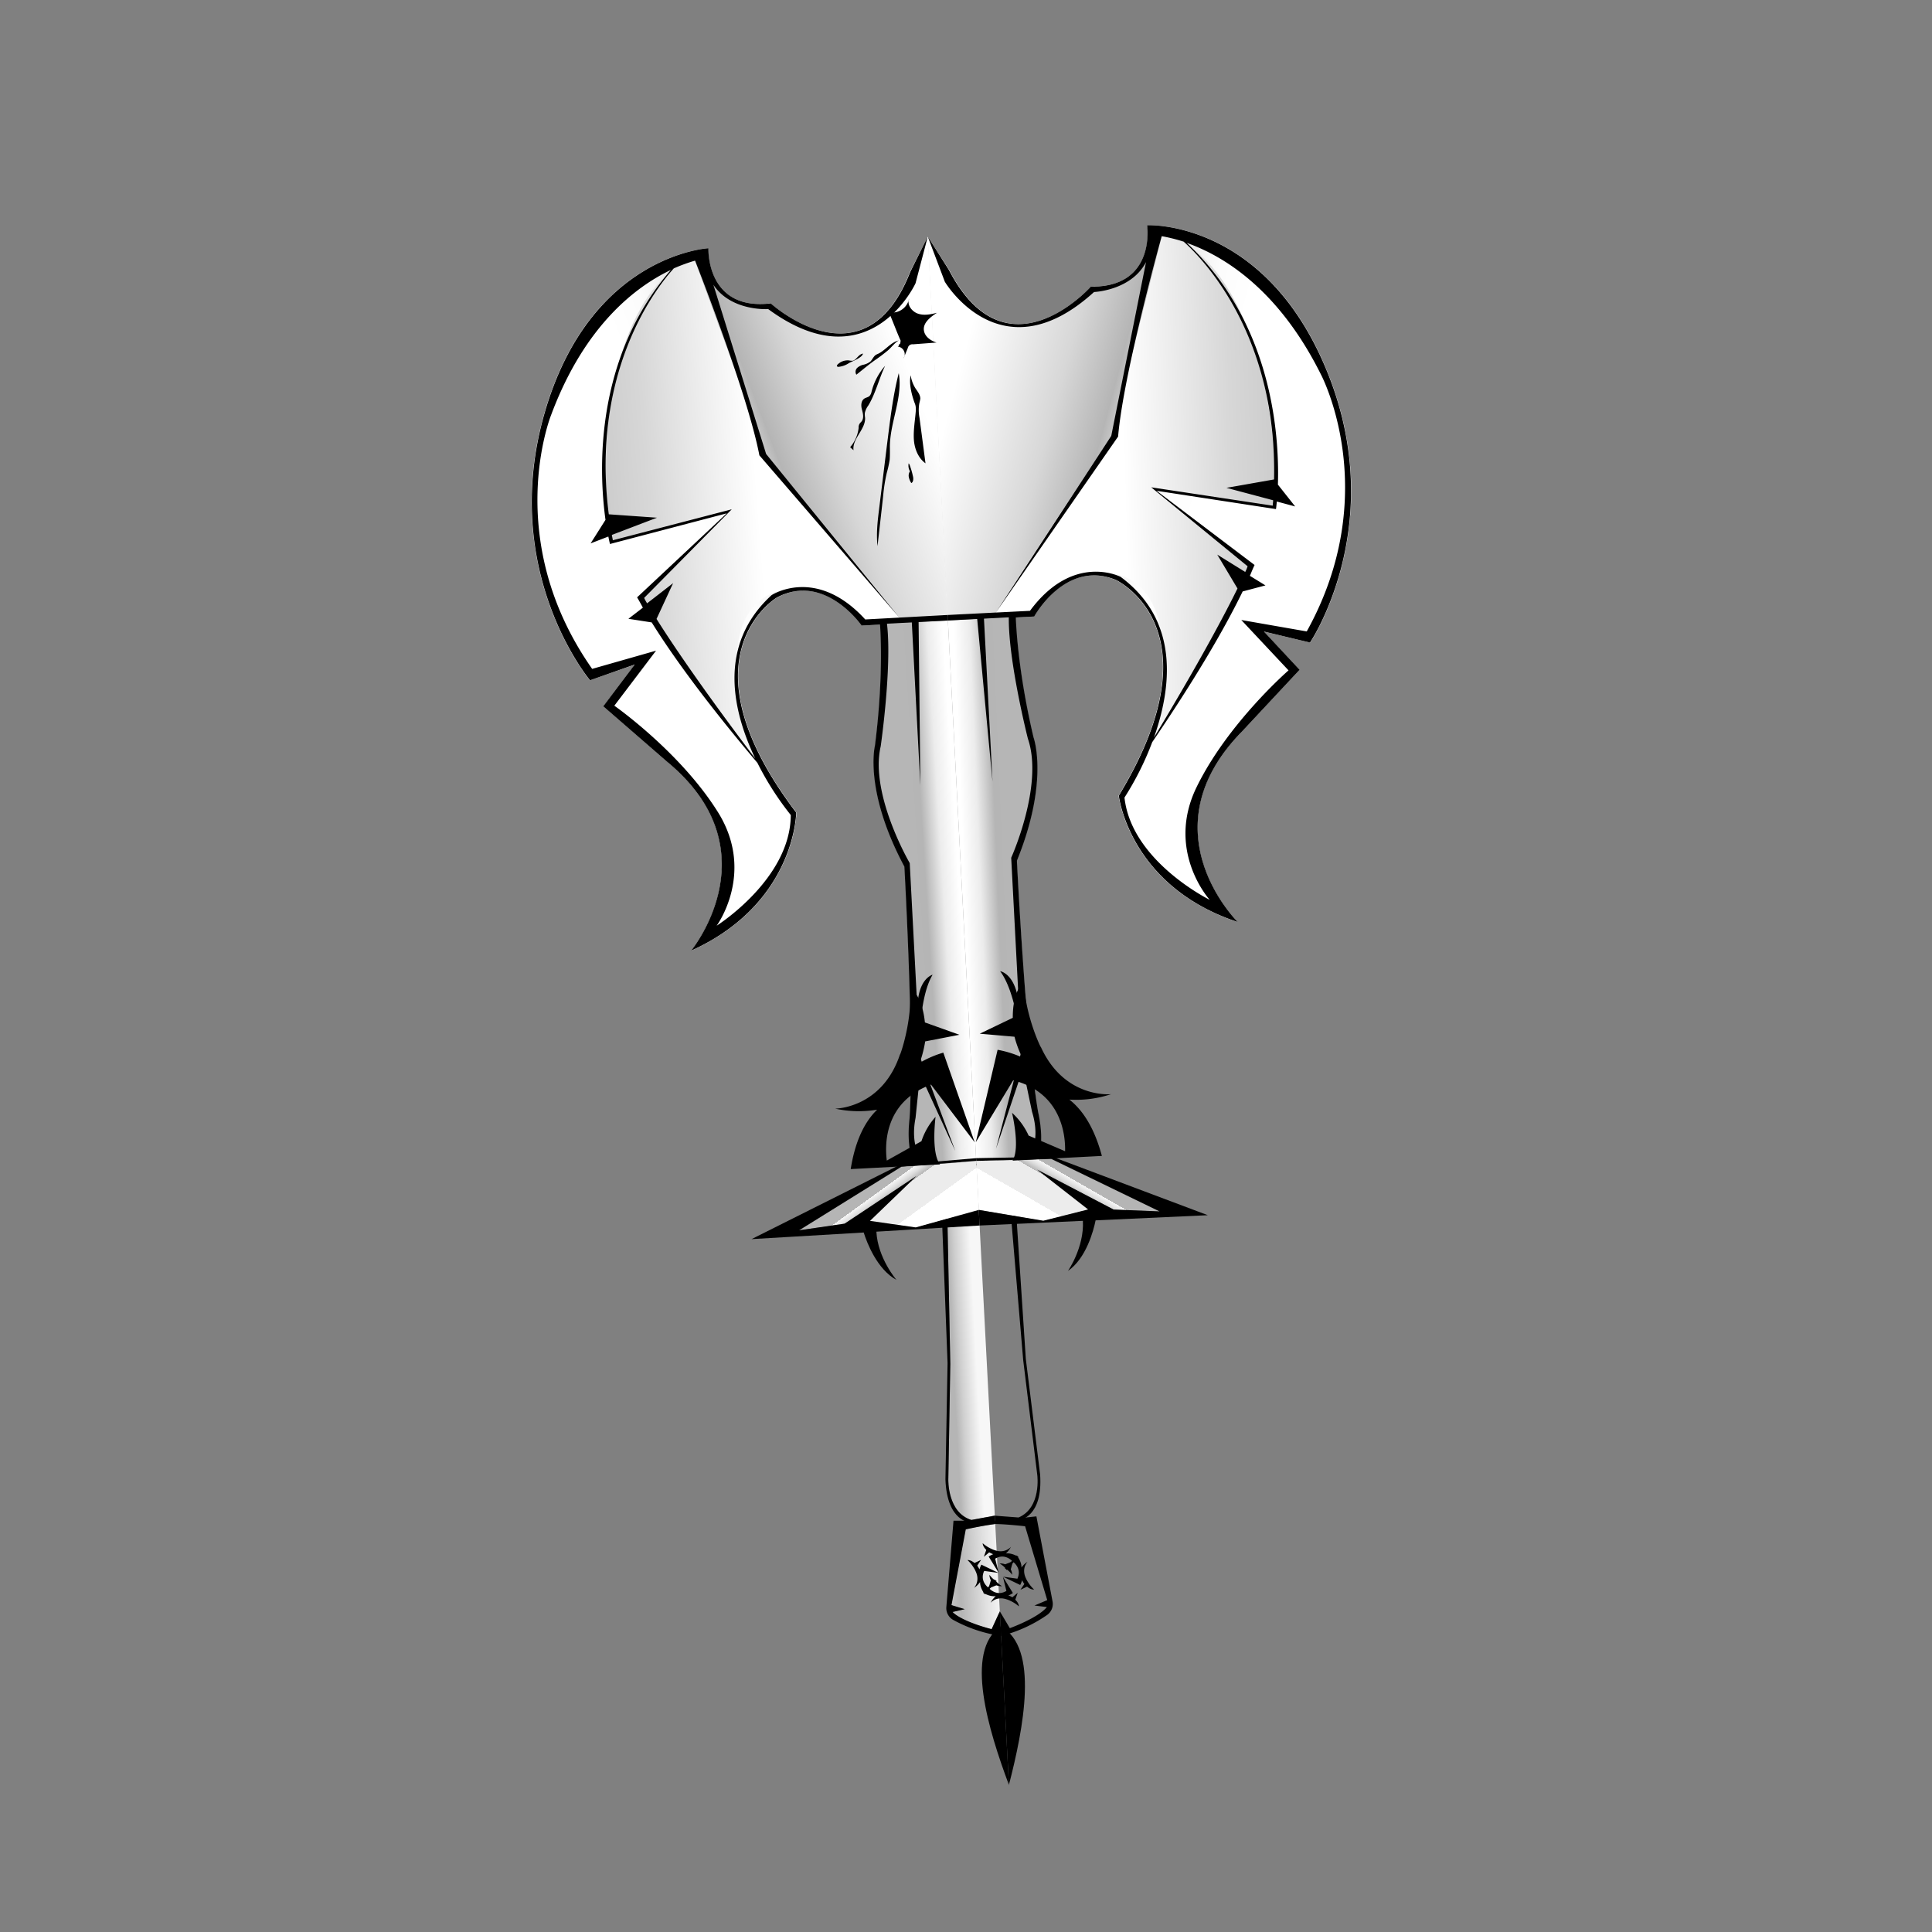 <svg xmlns="http://www.w3.org/2000/svg" xmlns:xlink="http://www.w3.org/1999/xlink" viewBox="0 0 1080 1080"><rect x="0" y="0" width="1080" height="1080" fill="#808080" stroke="none"/><defs><style>.cls-1{fill:url(#linear-gradient);}.cls-2{fill:url(#linear-gradient-2);}.cls-3{fill:url(#linear-gradient-3);}.cls-4{fill:url(#linear-gradient-4);}.cls-5{fill:url(#linear-gradient-5);}.cls-6{fill:url(#linear-gradient-6);}.cls-7{fill:url(#linear-gradient-7);}.cls-8{fill:url(#linear-gradient-8);}.cls-9{fill:url(#linear-gradient-9);}.cls-10{fill:url(#linear-gradient-10);}.cls-11{fill:url(#linear-gradient-11);}.cls-12{fill:url(#linear-gradient-12);}.cls-13{fill:url(#linear-gradient-13);}.cls-14{fill:url(#linear-gradient-14);}.cls-15{fill:url(#linear-gradient-15);}.cls-16{fill:url(#linear-gradient-16);}.cls-17{fill:url(#linear-gradient-17);}.cls-18{fill:url(#linear-gradient-18);}.cls-19{fill:url(#linear-gradient-19);}.cls-20{fill:url(#linear-gradient-20);}.cls-21{fill:url(#linear-gradient-21);}.cls-22{fill:url(#linear-gradient-22);}.cls-23{fill:url(#linear-gradient-23);}.cls-24{fill:url(#linear-gradient-24);}.cls-25{fill:url(#linear-gradient-25);}.cls-26{fill:url(#linear-gradient-26);}.cls-27{fill:url(#linear-gradient-27);}.cls-28{fill:url(#linear-gradient-28);}.cls-29{fill:url(#linear-gradient-29);}.cls-30{fill:url(#linear-gradient-30);}.cls-31{fill:url(#linear-gradient-31);}.cls-32{fill:url(#linear-gradient-32);}.cls-33{fill:#fff;}.cls-34{fill:url(#linear-gradient-33);}.cls-35{fill:url(#linear-gradient-34);}.cls-36{fill:url(#linear-gradient-35);}.cls-37{fill:url(#linear-gradient-36);}.cls-38{fill:url(#linear-gradient-37);}.cls-39{fill:url(#linear-gradient-38);}.cls-40{fill:url(#linear-gradient-39);}.cls-41{fill:url(#linear-gradient-40);}.cls-42{fill:url(#linear-gradient-41);}.cls-43{fill:url(#linear-gradient-42);}.cls-44{fill:url(#linear-gradient-43);}.cls-45{fill:url(#linear-gradient-44);}.cls-46{fill:url(#linear-gradient-45);}.cls-47{fill:url(#linear-gradient-46);}.cls-48{fill:url(#linear-gradient-47);}.cls-49{fill:url(#linear-gradient-48);}.cls-50{fill:url(#linear-gradient-49);}.cls-51{fill:url(#linear-gradient-50);}.cls-52{fill:url(#linear-gradient-51);}.cls-53{fill:url(#linear-gradient-52);}.cls-54{fill:url(#linear-gradient-53);}.cls-55{fill:url(#linear-gradient-54);}.cls-56{fill:url(#linear-gradient-55);}.cls-57{fill:url(#linear-gradient-56);}.cls-58{fill:url(#linear-gradient-57);}.cls-59{fill:url(#radial-gradient);}.cls-60{fill:url(#linear-gradient-58);}.cls-61{fill:url(#linear-gradient-59);}</style><linearGradient id="linear-gradient" x1="530.9" y1="687.64" x2="482.29" y2="688.66" gradientTransform="matrix(1, 0, 0, -1, 0, 1077.89)" gradientUnits="userSpaceOnUse"><stop offset="0.22" stop-color="#fff"/><stop offset="0.35" stop-color="#fcfcfc"/><stop offset="0.45" stop-color="#f1f1f1"/><stop offset="0.49" stop-color="#ececec"/><stop offset="0.55" stop-color="#eaeaea"/><stop offset="0.59" stop-color="#e2e2e2"/><stop offset="0.61" stop-color="#d5d5d5"/><stop offset="0.64" stop-color="#c2c2c2"/><stop offset="0.65" stop-color="#b5b5b5"/><stop offset="0.8" stop-color="#b7b7b7"/><stop offset="0.89" stop-color="silver"/><stop offset="0.97" stop-color="#cecece"/><stop offset="1" stop-color="#d7d7d7"/><stop offset="1" stop-color="#e0e0e0"/><stop offset="1" stop-color="#f1f1f1"/><stop offset="1" stop-color="#fcfcfc"/><stop offset="1" stop-color="#fff"/></linearGradient><linearGradient id="linear-gradient-2" x1="438.54" y1="686.59" x2="540" y2="686.59" gradientTransform="matrix(1, 0, 0, -1, 0, 1077.89)" gradientUnits="userSpaceOnUse"><stop offset="0.22" stop-color="#fff"/><stop offset="0.32" stop-color="#fcfcfc"/><stop offset="0.41" stop-color="#f1f1f1"/><stop offset="0.43" stop-color="#ececec"/><stop offset="0.71" stop-color="#b5b5b5"/><stop offset="0.71" stop-color="#b8b8b8"/><stop offset="0.72" stop-color="#c9c9c9"/><stop offset="0.72" stop-color="#d4d4d4"/><stop offset="0.72" stop-color="#d7d7d7"/><stop offset="0.75" stop-color="#e0e0e0"/><stop offset="0.82" stop-color="#f1f1f1"/><stop offset="0.9" stop-color="#fcfcfc"/><stop offset="0.99" stop-color="#fff"/></linearGradient><linearGradient id="linear-gradient-3" x1="425.63" y1="699.81" x2="541.4" y2="685.36" xlink:href="#linear-gradient-2"/><linearGradient id="linear-gradient-4" x1="390" y1="687.34" x2="540" y2="687.34" gradientTransform="matrix(1, 0, 0, -1, 0, 1077.89)" gradientUnits="userSpaceOnUse"><stop offset="0.22" stop-color="#fff"/><stop offset="0.38" stop-color="#fcfcfc"/><stop offset="0.51" stop-color="#f1f1f1"/><stop offset="0.56" stop-color="#ececec"/><stop offset="0.8" stop-color="#b5b5b5"/><stop offset="0.8" stop-color="#b8b8b8"/><stop offset="0.81" stop-color="#c9c9c9"/><stop offset="0.82" stop-color="#d4d4d4"/><stop offset="0.83" stop-color="#d7d7d7"/><stop offset="0.85" stop-color="#e0e0e0"/><stop offset="0.89" stop-color="#f1f1f1"/><stop offset="0.94" stop-color="#fcfcfc"/><stop offset="0.99" stop-color="#fff"/></linearGradient><linearGradient id="linear-gradient-5" x1="527.39" y1="679.75" x2="429.82" y2="719.18" gradientTransform="matrix(1, 0, 0, -1, 0, 1077.89)" gradientUnits="userSpaceOnUse"><stop offset="0.22" stop-color="#fff"/><stop offset="0.34" stop-color="#fcfcfc"/><stop offset="0.44" stop-color="#f1f1f1"/><stop offset="0.47" stop-color="#ececec"/><stop offset="0.67" stop-color="#d7d7d7"/><stop offset="0.68" stop-color="#d4d4d4"/><stop offset="0.72" stop-color="#c3c3c3"/><stop offset="0.76" stop-color="#b8b8b8"/><stop offset="0.8" stop-color="#b5b5b5"/><stop offset="0.83" stop-color="#c7c7c7"/><stop offset="0.86" stop-color="#e0e0e0"/><stop offset="0.9" stop-color="#f1f1f1"/><stop offset="0.94" stop-color="#fcfcfc"/><stop offset="0.99" stop-color="#fff"/></linearGradient><linearGradient id="linear-gradient-6" x1="285.5" y1="687.34" x2="540" y2="687.34" gradientTransform="matrix(1, 0, 0, -1, 0, 1077.89)" gradientUnits="userSpaceOnUse"><stop offset="0.22" stop-color="#fff"/><stop offset="0.34" stop-color="#fcfcfc"/><stop offset="0.44" stop-color="#f1f1f1"/><stop offset="0.47" stop-color="#ececec"/><stop offset="0.67" stop-color="#d7d7d7"/><stop offset="0.68" stop-color="#d4d4d4"/><stop offset="0.72" stop-color="#c3c3c3"/><stop offset="0.77" stop-color="#b8b8b8"/><stop offset="0.82" stop-color="#b5b5b5"/><stop offset="0.84" stop-color="#c7c7c7"/><stop offset="0.88" stop-color="#e0e0e0"/><stop offset="0.91" stop-color="#f1f1f1"/><stop offset="0.95" stop-color="#fcfcfc"/><stop offset="0.99" stop-color="#fff"/></linearGradient><linearGradient id="linear-gradient-7" x1="297.01" y1="687.29" x2="541.3" y2="687.29" gradientTransform="matrix(1, 0, 0, -1, 0, 1077.89)" gradientUnits="userSpaceOnUse"><stop offset="0.22" stop-color="#fff"/><stop offset="0.35" stop-color="#fcfcfc"/><stop offset="0.46" stop-color="#f1f1f1"/><stop offset="0.5" stop-color="#ececec"/><stop offset="0.6" stop-color="#d7d7d7"/><stop offset="0.61" stop-color="#d4d4d4"/><stop offset="0.68" stop-color="#c3c3c3"/><stop offset="0.76" stop-color="#b8b8b8"/><stop offset="0.86" stop-color="#b5b5b5"/><stop offset="0.88" stop-color="#c7c7c7"/><stop offset="0.9" stop-color="#e0e0e0"/><stop offset="0.93" stop-color="#f1f1f1"/><stop offset="0.96" stop-color="#fcfcfc"/><stop offset="0.99" stop-color="#fff"/></linearGradient><linearGradient id="linear-gradient-8" x1="304.22" y1="686.39" x2="552.16" y2="686.39" gradientTransform="matrix(1, 0, 0, -1, 0, 1077.89)" gradientUnits="userSpaceOnUse"><stop offset="0.38" stop-color="#fff"/><stop offset="0.45" stop-color="#ececec"/><stop offset="0.6" stop-color="#d7d7d7"/><stop offset="0.81" stop-color="#b5b5b5"/><stop offset="0.81" stop-color="#b6b6b6"/><stop offset="0.83" stop-color="#d0d0d0"/><stop offset="0.86" stop-color="#e5e5e5"/><stop offset="0.88" stop-color="#f4f4f4"/><stop offset="0.91" stop-color="#fcfcfc"/><stop offset="0.96" stop-color="#fff"/></linearGradient><linearGradient id="linear-gradient-9" x1="476.72" y1="815.21" x2="525.35" y2="968.08" gradientTransform="matrix(1, 0, 0, -1, 0, 1077.89)" gradientUnits="userSpaceOnUse"><stop offset="0.22" stop-color="#fff"/><stop offset="0.34" stop-color="#ececec"/><stop offset="0.47" stop-color="#d7d7d7"/><stop offset="0.88" stop-color="#b5b5b5"/><stop offset="0.88" stop-color="#b6b6b6"/><stop offset="0.89" stop-color="#d0d0d0"/><stop offset="0.9" stop-color="#e5e5e5"/><stop offset="0.92" stop-color="#f4f4f4"/><stop offset="0.93" stop-color="#fcfcfc"/><stop offset="0.96" stop-color="#fff"/></linearGradient><linearGradient id="linear-gradient-10" x1="538.02" y1="588.55" x2="493.72" y2="588.94" gradientTransform="matrix(1, 0, 0, -1, 0, 1077.89)" gradientUnits="userSpaceOnUse"><stop offset="0.32" stop-color="#fff"/><stop offset="0.88" stop-color="#b5b5b5"/></linearGradient><linearGradient id="linear-gradient-11" x1="491.93" y1="752.59" x2="250.76" y2="746.42" gradientTransform="matrix(1, 0, 0, -1, 0, 1077.89)" gradientUnits="userSpaceOnUse"><stop offset="0.22" stop-color="#fff"/><stop offset="0.34" stop-color="#ececec"/><stop offset="0.47" stop-color="#d7d7d7"/><stop offset="0.8" stop-color="#b5b5b5"/><stop offset="0.8" stop-color="#b6b6b6"/><stop offset="0.81" stop-color="#d0d0d0"/><stop offset="0.82" stop-color="#e5e5e5"/><stop offset="0.83" stop-color="#f4f4f4"/><stop offset="0.85" stop-color="#fcfcfc"/><stop offset="0.87" stop-color="#fff"/></linearGradient><linearGradient id="linear-gradient-12" x1="538.45" y1="581.46" x2="513.1" y2="581.21" gradientTransform="matrix(1, 0, 0, -1, 0, 1077.89)" gradientUnits="userSpaceOnUse"><stop offset="0" stop-color="#fff"/><stop offset="0.35" stop-color="#ececec"/><stop offset="0.73" stop-color="#b5b5b5"/><stop offset="1" stop-color="#b6b6b6"/></linearGradient><linearGradient id="linear-gradient-13" x1="596.9" y1="814.58" x2="380.9" y2="744.79" gradientTransform="matrix(1, 0, 0, -1, 0, 1077.89)" gradientUnits="userSpaceOnUse"><stop offset="0.22" stop-color="#fff"/><stop offset="0.34" stop-color="#ececec"/><stop offset="0.47" stop-color="#d7d7d7"/><stop offset="0.6" stop-color="#b5b5b5"/><stop offset="0.6" stop-color="#b6b6b6"/><stop offset="0.64" stop-color="#d0d0d0"/><stop offset="0.68" stop-color="#e5e5e5"/><stop offset="0.73" stop-color="#f4f4f4"/><stop offset="0.78" stop-color="#fcfcfc"/><stop offset="0.87" stop-color="#fff"/></linearGradient><linearGradient id="linear-gradient-14" x1="316.44" y1="729.97" x2="523.07" y2="686.12" gradientTransform="matrix(1, 0, 0, -1, 0, 1077.89)" gradientUnits="userSpaceOnUse"><stop offset="0.22" stop-color="#fff"/><stop offset="0.29" stop-color="#ececec"/><stop offset="0.47" stop-color="#d7d7d7"/><stop offset="0.5" stop-color="#b5b5b5"/><stop offset="0.5" stop-color="#b6b6b6"/><stop offset="0.51" stop-color="#d0d0d0"/><stop offset="0.52" stop-color="#e5e5e5"/><stop offset="0.54" stop-color="#f4f4f4"/><stop offset="0.55" stop-color="#fcfcfc"/><stop offset="0.58" stop-color="#fff"/></linearGradient><linearGradient id="linear-gradient-15" x1="505.81" y1="743.49" x2="514.98" y2="436.87" gradientTransform="matrix(1, 0, 0, -1, 0, 1077.89)" gradientUnits="userSpaceOnUse"><stop offset="0" stop-color="#c5c5c5"/><stop offset="0.01" stop-color="#dadada"/><stop offset="0.02" stop-color="#eee"/><stop offset="0.03" stop-color="#fbfbfb"/><stop offset="0.04" stop-color="#fff"/><stop offset="0.29" stop-color="#ececec"/><stop offset="0.47" stop-color="#d7d7d7"/><stop offset="0.51" stop-color="#b5b5b5"/><stop offset="0.52" stop-color="#b6b6b6"/><stop offset="0.52" stop-color="#d0d0d0"/><stop offset="0.52" stop-color="#e5e5e5"/><stop offset="0.6" stop-color="#f4f4f4"/><stop offset="0.76" stop-color="#fcfcfc"/><stop offset="1" stop-color="#fff"/></linearGradient><linearGradient id="linear-gradient-16" x1="513.29" y1="489.83" x2="363.26" y2="978.66" gradientTransform="matrix(1, 0, 0, -1, 0, 1077.89)" gradientUnits="userSpaceOnUse"><stop offset="0" stop-color="#fff"/><stop offset="0.29" stop-color="#ececec"/><stop offset="0.33" stop-color="#d7d7d7"/><stop offset="0.41" stop-color="#b5b5b5"/><stop offset="0.41" stop-color="#b6b6b6"/><stop offset="0.44" stop-color="#d0d0d0"/><stop offset="0.48" stop-color="#e5e5e5"/><stop offset="0.52" stop-color="#f4f4f4"/><stop offset="0.57" stop-color="#fcfcfc"/><stop offset="0.64" stop-color="#fff"/></linearGradient><linearGradient id="linear-gradient-17" x1="388.65" y1="550.51" x2="388.65" y2="853.55" gradientTransform="matrix(1, 0, 0, -1, 0, 1077.89)" gradientUnits="userSpaceOnUse"><stop offset="0" stop-color="#fff"/><stop offset="0.42" stop-color="#d7d7d7"/><stop offset="0.48" stop-color="#ececec"/><stop offset="0.59" stop-color="#b5b5b5"/><stop offset="1" stop-color="#fff"/></linearGradient><linearGradient id="linear-gradient-18" x1="335.95" y1="688.29" x2="540" y2="687.01" gradientTransform="matrix(1, 0, 0, -1, 0, 1077.89)" gradientUnits="userSpaceOnUse"><stop offset="0.29" stop-color="#fff"/><stop offset="0.37" stop-color="#ececec"/><stop offset="0.47" stop-color="#eaeaea"/><stop offset="0.51" stop-color="#e3e3e3"/><stop offset="0.53" stop-color="#d8d8d8"/><stop offset="0.54" stop-color="#d7d7d7"/><stop offset="0.59" stop-color="#c5c5c5"/><stop offset="0.63" stop-color="#b5b5b5"/><stop offset="0.63" stop-color="#b6b6b6"/><stop offset="0.69" stop-color="#d1d1d1"/><stop offset="0.74" stop-color="#e5e5e5"/><stop offset="0.81" stop-color="#f4f4f4"/><stop offset="0.88" stop-color="#fcfcfc"/><stop offset="1" stop-color="#fff"/></linearGradient><linearGradient id="linear-gradient-19" x1="393.3" y1="511.26" x2="393.3" y2="862.54" gradientTransform="matrix(1, 0, 0, -1, 0, 1077.89)" gradientUnits="userSpaceOnUse"><stop offset="0" stop-color="#fff"/><stop offset="0.29" stop-color="#ececec"/><stop offset="0.36" stop-color="#eaeaea"/><stop offset="0.4" stop-color="#e1e1e1"/><stop offset="0.43" stop-color="#d3d3d3"/><stop offset="0.46" stop-color="silver"/><stop offset="0.48" stop-color="#b5b5b5"/><stop offset="0.48" stop-color="#c5c5c5"/><stop offset="0.48" stop-color="#d2d2d2"/><stop offset="0.48" stop-color="#d7d7d7"/><stop offset="0.62" stop-color="#dcdcdc"/><stop offset="0.79" stop-color="#ebebeb"/><stop offset="0.94" stop-color="#fff"/></linearGradient><linearGradient id="linear-gradient-20" x1="516.04" y1="125.13" x2="540" y2="125.13" gradientTransform="matrix(1, 0, 0, -1, 0, 1077.89)" gradientUnits="userSpaceOnUse"><stop offset="0" stop-color="#c2c2c2"/><stop offset="0.36" stop-color="#b5b5b5"/><stop offset="0.77" stop-color="#e0e0e0"/><stop offset="1" stop-color="#f3f3f3"/></linearGradient><linearGradient id="linear-gradient-21" x1="520.29" y1="132.46" x2="541.32" y2="133.16" xlink:href="#linear-gradient-20"/><linearGradient id="linear-gradient-22" x1="518.8" y1="326.59" x2="540" y2="326.59" gradientTransform="matrix(1, 0, 0, -1, 0, 1077.89)" gradientUnits="userSpaceOnUse"><stop offset="0.21" stop-color="#b5b5b5"/><stop offset="0.41" stop-color="#cfcfcf"/><stop offset="0.56" stop-color="#dedede"/><stop offset="0.96" stop-color="#f7f7f7"/></linearGradient><linearGradient id="linear-gradient-23" x1="508.3" y1="327.69" y2="327.69" xlink:href="#linear-gradient-22"/><linearGradient id="linear-gradient-24" x1="520.28" y1="326.64" y2="326.64" xlink:href="#linear-gradient-22"/><linearGradient id="linear-gradient-25" x1="513.26" y1="329.86" x2="539.7" y2="328.93" xlink:href="#linear-gradient-22"/><linearGradient id="linear-gradient-26" x1="478.4" y1="327.89" x2="540" y2="327.89" gradientTransform="matrix(1, 0, 0, -1, 0, 1077.89)" gradientUnits="userSpaceOnUse"><stop offset="0" stop-color="#f7f7f7"/><stop offset="0.19" stop-color="#dedede"/><stop offset="0.45" stop-color="silver"/><stop offset="0.6" stop-color="#b5b5b5"/><stop offset="0.75" stop-color="#cfcfcf"/><stop offset="0.86" stop-color="#dedede"/><stop offset="0.91" stop-color="#f7f7f7"/><stop offset="0.99" stop-color="#f7f7f7"/></linearGradient><linearGradient id="linear-gradient-27" x1="505.3" y1="327.84" x2="540" y2="327.84" gradientTransform="matrix(1, 0, 0, -1, 0, 1077.89)" gradientUnits="userSpaceOnUse"><stop offset="0.25" stop-color="#b5b5b5"/><stop offset="0.42" stop-color="#cfcfcf"/><stop offset="0.55" stop-color="#dedede"/><stop offset="0.77" stop-color="#f7f7f7"/><stop offset="0.95" stop-color="#f7f7f7"/></linearGradient><linearGradient id="linear-gradient-28" x1="515.05" y1="326.59" y2="326.59" xlink:href="#linear-gradient-27"/><linearGradient id="linear-gradient-29" x1="519.84" y1="326.59" x2="540" y2="326.59" gradientTransform="matrix(1, 0, 0, -1, 0, 1077.89)" gradientUnits="userSpaceOnUse"><stop offset="0.25" stop-color="#b5b5b5"/><stop offset="0.34" stop-color="#cfcfcf"/><stop offset="0.4" stop-color="#dedede"/><stop offset="0.73" stop-color="#f7f7f7"/><stop offset="0.95" stop-color="#f7f7f7"/></linearGradient><linearGradient id="linear-gradient-30" x1="520.55" y1="327.64" x2="540" y2="327.64" gradientTransform="matrix(1, 0, 0, -1, 0, 1077.89)" gradientUnits="userSpaceOnUse"><stop offset="0.26" stop-color="#b5b5b5"/><stop offset="0.69" stop-color="#f7f7f7"/><stop offset="0.95" stop-color="#f7f7f7"/></linearGradient><linearGradient id="linear-gradient-31" x1="516.17" y1="327.79" y2="327.79" xlink:href="#linear-gradient-30"/><linearGradient id="linear-gradient-32" x1="518.76" y1="327.49" x2="540" y2="327.49" gradientTransform="matrix(1, 0, 0, -1, 0, 1077.89)" gradientUnits="userSpaceOnUse"><stop offset="0.37" stop-color="#b5b5b5"/><stop offset="0.6" stop-color="#f7f7f7"/><stop offset="0.87" stop-color="#f7f7f7"/></linearGradient><linearGradient id="linear-gradient-33" x1="479.51" y1="304.89" x2="537.92" y2="304.89" gradientTransform="matrix(1, 0, 0, -1, 0, 1077.89)" gradientUnits="userSpaceOnUse"><stop offset="0.33" stop-color="#f7f7f7"/><stop offset="0.69" stop-color="#b5b5b5"/><stop offset="0.87" stop-color="#f7f7f7"/></linearGradient><linearGradient id="linear-gradient-34" x1="479.8" y1="327.79" x2="539.85" y2="327.79" gradientTransform="matrix(1, 0, 0, -1, 0, 1077.89)" gradientUnits="userSpaceOnUse"><stop offset="0.33" stop-color="#f7f7f7"/><stop offset="0.72" stop-color="#b5b5b5"/><stop offset="0.91" stop-color="#f7f7f7"/></linearGradient><linearGradient id="linear-gradient-35" x1="518.37" y1="332.29" x2="536.78" y2="332.29" gradientTransform="matrix(1, 0, 0, -1, 0, 1077.89)" gradientUnits="userSpaceOnUse"><stop offset="0.26" stop-color="#b5b5b5"/><stop offset="0.88" stop-color="#f7f7f7"/></linearGradient><linearGradient id="linear-gradient-36" x1="487.6" y1="410.54" y2="410.54" xlink:href="#linear-gradient-20"/><linearGradient id="linear-gradient-37" x1="475.51" y1="410.89" x2="540" y2="410.89" gradientTransform="matrix(1, 0, 0, -1, 0, 1077.89)" gradientUnits="userSpaceOnUse"><stop offset="0.02" stop-color="#b5b5b5"/><stop offset="0.03" stop-color="#bcbcbc"/><stop offset="0.06" stop-color="#dcdcdc"/><stop offset="0.09" stop-color="#f0f0f0"/><stop offset="0.12" stop-color="#f7f7f7"/><stop offset="0.47" stop-color="#ececec"/><stop offset="0.53" stop-color="#ececec"/><stop offset="0.58" stop-color="#f1f1f1"/><stop offset="0.65" stop-color="#fff"/><stop offset="0.65" stop-color="#fff"/><stop offset="0.68" stop-color="#f7f7f7"/><stop offset="0.74" stop-color="#e2e2e2"/><stop offset="0.8" stop-color="silver"/><stop offset="0.82" stop-color="#b5b5b5"/></linearGradient><linearGradient id="linear-gradient-38" x1="521.42" y1="397.73" x2="527.66" y2="434.89" xlink:href="#linear-gradient-37"/><linearGradient id="linear-gradient-39" x1="469.53" y1="442.97" x2="524.07" y2="358.42" gradientTransform="matrix(1, 0, 0, -1, 0, 1077.89)" gradientUnits="userSpaceOnUse"><stop offset="0.32" stop-color="#b5b5b5"/><stop offset="0.32" stop-color="#f7f7f7"/><stop offset="0.35" stop-color="#dcdcdc"/><stop offset="0.38" stop-color="#b5b5b5"/><stop offset="0.38" stop-color="#d1d1d1"/><stop offset="0.38" stop-color="#e5e5e5"/><stop offset="0.38" stop-color="#ececec"/><stop offset="0.53" stop-color="#ececec"/><stop offset="0.53" stop-color="#f1f1f1"/><stop offset="0.53" stop-color="#fff"/></linearGradient><linearGradient id="linear-gradient-40" x1="478.59" y1="428.62" x2="545.25" y2="393.46" gradientTransform="matrix(1, 0, 0, -1, 0, 1077.89)" gradientUnits="userSpaceOnUse"><stop offset="0" stop-color="#b5b5b5"/><stop offset="0.09" stop-color="#f7f7f7"/><stop offset="0.18" stop-color="#ececec"/><stop offset="0.22" stop-color="#b5b5b5"/><stop offset="0.29" stop-color="#b5b5b5"/><stop offset="0.46" stop-color="#fff"/><stop offset="0.57" stop-color="#f7f7f7"/><stop offset="0.66" stop-color="#ececec"/></linearGradient><linearGradient id="linear-gradient-41" x1="488.1" y1="410.64" x2="540" y2="410.64" gradientTransform="matrix(1, 0, 0, -1, 0, 1077.89)" gradientUnits="userSpaceOnUse"><stop offset="0.2" stop-color="#b5b5b5"/><stop offset="0.25" stop-color="#c4c4c4"/><stop offset="0.37" stop-color="#e4e4e4"/><stop offset="0.47" stop-color="#f8f8f8"/><stop offset="0.54" stop-color="#fff"/><stop offset="0.78" stop-color="#f7f7f7"/><stop offset="1" stop-color="#ececec"/></linearGradient><linearGradient id="linear-gradient-42" x1="513.36" y1="425.82" x2="514" y2="395.42" gradientTransform="matrix(1, 0, 0, -1, 0, 1077.89)" gradientUnits="userSpaceOnUse"><stop offset="0.33" stop-color="#b5b5b5"/><stop offset="0.33" stop-color="#bababa"/><stop offset="0.36" stop-color="#d3d3d3"/><stop offset="0.39" stop-color="#e7e7e7"/><stop offset="0.42" stop-color="#f4f4f4"/><stop offset="0.47" stop-color="#fdfdfd"/><stop offset="0.54" stop-color="#fff"/><stop offset="0.67" stop-color="#f7f7f7"/><stop offset="0.78" stop-color="#ececec"/><stop offset="0.83" stop-color="#e7e7e7"/><stop offset="0.89" stop-color="#d9d9d9"/><stop offset="0.9" stop-color="#d7d7d7"/></linearGradient><linearGradient id="linear-gradient-43" x1="507.29" y1="403.88" x2="538.17" y2="395.77" gradientTransform="matrix(1, 0, 0, -1, 0, 1077.89)" gradientUnits="userSpaceOnUse"><stop offset="0.35" stop-color="#b5b5b5"/><stop offset="0.35" stop-color="#b8b8b8"/><stop offset="0.43" stop-color="#dedede"/><stop offset="0.5" stop-color="#f6f6f6"/><stop offset="0.54" stop-color="#fff"/><stop offset="0.67" stop-color="#f7f7f7"/><stop offset="0.78" stop-color="#ececec"/><stop offset="0.83" stop-color="#e7e7e7"/><stop offset="0.9" stop-color="#d9d9d9"/><stop offset="0.9" stop-color="#d7d7d7"/></linearGradient><linearGradient id="linear-gradient-44" x1="513.72" y1="435.6" x2="514.05" y2="383.23" gradientTransform="matrix(1, 0, 0, -1, 0, 1077.89)" gradientUnits="userSpaceOnUse"><stop offset="0.11" stop-color="#b5b5b5"/><stop offset="0.14" stop-color="#c7c7c7"/><stop offset="0.19" stop-color="#e0e0e0"/><stop offset="0.25" stop-color="#f1f1f1"/><stop offset="0.31" stop-color="#fcfcfc"/><stop offset="0.38" stop-color="#fff"/><stop offset="0.57" stop-color="#ececec"/><stop offset="0.63" stop-color="#e7e7e7"/><stop offset="0.69" stop-color="#d9d9d9"/><stop offset="0.7" stop-color="#d7d7d7"/></linearGradient><linearGradient id="linear-gradient-45" x1="497.2" y1="412.29" x2="540" y2="412.29" gradientTransform="matrix(1, 0, 0, -1, 0, 1077.89)" gradientUnits="userSpaceOnUse"><stop offset="0.02" stop-color="#b5b5b5"/><stop offset="0.04" stop-color="#b8b8b8"/><stop offset="0.16" stop-color="#c9c9c9"/><stop offset="0.29" stop-color="#d4d4d4"/><stop offset="0.44" stop-color="#d7d7d7"/><stop offset="0.45" stop-color="#dedede"/><stop offset="0.46" stop-color="#e9e9e9"/><stop offset="0.47" stop-color="#ececec"/><stop offset="0.7" stop-color="#f1f1f1"/><stop offset="0.96" stop-color="#fff"/><stop offset="0.97" stop-color="#fff"/></linearGradient><linearGradient id="linear-gradient-46" x1="506.11" y1="195.38" x2="540" y2="195.38" gradientTransform="matrix(1, 0, 0, -1, 0, 1077.89)" gradientUnits="userSpaceOnUse"><stop offset="0" stop-color="#c2c2c2"/><stop offset="0.21" stop-color="#b5b5b5"/><stop offset="0.72" stop-color="#e0e0e0"/><stop offset="1" stop-color="#f3f3f3"/></linearGradient><linearGradient id="linear-gradient-47" x1="512.94" y1="196.18" y2="196.18" xlink:href="#linear-gradient-46"/><linearGradient id="linear-gradient-48" x1="512.48" y1="195.05" y2="195.05" xlink:href="#linear-gradient-46"/><linearGradient id="linear-gradient-49" x1="501.8" y1="196.07" y2="196.07" xlink:href="#linear-gradient-46"/><linearGradient id="linear-gradient-50" x1="512.8" y1="194.57" y2="194.57" xlink:href="#linear-gradient-46"/><linearGradient id="linear-gradient-51" x1="511.58" y1="195.25" y2="195.25" xlink:href="#linear-gradient-46"/><linearGradient id="linear-gradient-52" x1="502.66" y1="192.78" x2="540.22" y2="196.87" xlink:href="#linear-gradient-46"/><linearGradient id="linear-gradient-53" x1="512.4" y1="196.81" x2="540" y2="196.81" gradientTransform="matrix(1, 0, 0, -1, 0, 1077.89)" gradientUnits="userSpaceOnUse"><stop offset="0" stop-color="#c2c2c2"/><stop offset="0.34" stop-color="#b5b5b5"/><stop offset="0.95" stop-color="#eee"/><stop offset="1" stop-color="#f3f3f3"/></linearGradient><linearGradient id="linear-gradient-54" x1="510.6" y1="194.6" y2="194.6" xlink:href="#linear-gradient-53"/><linearGradient id="linear-gradient-55" x1="506.57" y1="195.28" y2="195.28" xlink:href="#linear-gradient-53"/><linearGradient id="linear-gradient-56" x1="506.96" y1="191.17" x2="540.42" y2="196.9" xlink:href="#linear-gradient-53"/><linearGradient id="linear-gradient-57" x1="476.2" y1="196.69" x2="540" y2="196.69" gradientTransform="matrix(1, 0, 0, -1, 0, 1077.89)" gradientUnits="userSpaceOnUse"><stop offset="0.13" stop-color="#c2c2c2"/><stop offset="0.66" stop-color="#b5b5b5"/><stop offset="0.97" stop-color="#eee"/><stop offset="1" stop-color="#f3f3f3"/></linearGradient><radialGradient id="radial-gradient" cx="1018.92" cy="68.63" fx="1009.375" r="15.77" gradientTransform="matrix(-1, -0.04, -0.21, 8.98, 1564.46, 301.04)" gradientUnits="userSpaceOnUse"><stop offset="0.06" stop-color="#f3f3f3"/><stop offset="0.14" stop-color="#ececec"/><stop offset="0.64" stop-color="#c2c2c2"/><stop offset="0.93" stop-color="#b5b5b5"/></radialGradient><linearGradient id="linear-gradient-58" x1="512.23" y1="196.54" x2="540" y2="196.54" gradientTransform="matrix(1, 0, 0, -1, 0, 1077.89)" gradientUnits="userSpaceOnUse"><stop offset="0.04" stop-color="#f3f3f3"/><stop offset="0.15" stop-color="#f1f1f1"/><stop offset="0.19" stop-color="#eaeaea"/><stop offset="0.21" stop-color="#dfdfdf"/><stop offset="0.24" stop-color="#cecece"/><stop offset="0.25" stop-color="#c2c2c2"/><stop offset="0.5" stop-color="#b5b5b5"/><stop offset="0.6" stop-color="#c6c6c6"/><stop offset="0.83" stop-color="#e9e9e9"/><stop offset="0.95" stop-color="#f7f7f7"/></linearGradient><linearGradient id="linear-gradient-59" x1="488.01" y1="185.38" x2="540" y2="203.26" gradientTransform="matrix(1, 0, 0, -1, 0, 1077.89)" gradientUnits="userSpaceOnUse"><stop offset="0.04" stop-color="#f3f3f3"/><stop offset="0.13" stop-color="#f1f1f1"/><stop offset="0.17" stop-color="#eaeaea"/><stop offset="0.19" stop-color="#dfdfdf"/><stop offset="0.21" stop-color="#cecece"/><stop offset="0.22" stop-color="#c2c2c2"/><stop offset="0.3" stop-color="#e4e4e4"/><stop offset="0.35" stop-color="#f3f3f3"/><stop offset="0.45" stop-color="#b5b5b5"/><stop offset="0.53" stop-color="#d0d0d0"/><stop offset="0.59" stop-color="#dedede"/><stop offset="1" stop-color="#f7f7f7"/></linearGradient></defs><g transform="rotate(-3,540,540)"><g id="flipWeaponsParts"><g ><path class="cls-11" d="M529.1,150.9c-29,63.9-78.8,13.5-78.8,13.5-36.4,2.5-33.2-32.6-33.2-32.6s-66.2,0-96.3,87.3,17.6,150.4,17.6,150.4L364,362l-18.8,22.4,34.1,32.9c57,52.4,7.8,106.1,7.8,106.1,59.6-23.3,62.7-74,62.7-74-61.6-90.6-4.6-120.6-4.6-120.6,27.5-12.9,46.6,18.1,46.6,18.1h10.3l4-2.8H540V131.8ZM513.2,344.1l-.4-.5h0Z"/><path class="cls-12" d="M502.15,346.39c.1,7.2,0,32.71-6.45,68,0,0-7.6,24.6,12.9,68.3,0,0,.4,99.7-4.5,141,0,0-3.3,17.6,2,25.8H540V346.6Zm11.05-2.29-.4-.5h0Z"/><path class="cls-13" d="M529.1,150.9c-29,63.9-78.8,13.5-78.8,13.5-36.4,2.5-33.2-32.6-33.2-32.6s-66.2,0-96.3,87.3,17.6,150.4,17.6,150.4L364,362l-18.8,22.4,34.1,32.9c57,52.4,7.8,106.1,7.8,106.1,59.6-23.3,62.7-74,62.7-74-61.6-90.6-4.6-120.6-4.6-120.6,27.5-12.9,43.17,12.92,46.49,15.05s1.07.66,1.07.66c-11.09-24.06-97.95-50.05-64.46,73.59l-61.2-93.6,55.5-46.3-69.1,15.7c-6.2-106.8,32.7-154.1,55.8-155.6l34,110s64.6,87.5,69.9,95.7l26.8-.6V131.8ZM513.2,344.1l-.4-.5h0Z"/><path d="M428.4,418c-28.3-41.9-43.5-67.3-51-80.8l10.3-19.5-15.1,10.5a22,22,0,0,1-1.5-3.1l51.5-46.9L355.3,292c-.1-1.1-.3-2-.4-3l25.7-8.3-26.8-3.3C347.9,198,386,153.2,397.3,142a99.55,99.55,0,0,1,12.1-3.7s25.4,75.5,30.2,110.6L513,343.56,443.4,248.3l-24.5-96c9.1,15.5,29.9,15.2,29.9,15.2,54.4,44.5,83-10.1,83-10.1l8.2-25.7-10.8,19.2c-29,63.9-78.8,13.5-78.8,13.5-36.5,2.4-33.2-32.6-33.2-32.6s-66.2,0-96.3,87.3,17.6,150.4,17.6,150.4l25.4-7.5-18.8,22.4,34.1,32.9c57,52.4,7.8,106.1,7.8,106.1,59.6-23.3,62.7-74,62.7-74-61.6-90.6-4.6-120.6-4.6-120.6,27.5-12.9,46.6,18.1,46.6,18.1H502c.1,7.2,0,32.2-6.4,67.5,0,0-7.6,24.6,12.9,68.3,0,0,.4,99.7-4.5,141,0,0-3.3,17.5,2,25.8h5.2s-8.3-8.4-3.8-26.2l3.8-24.3,17.4,43.9L511.5,589s.4-31.4,9.6-45.1c0,0-9.4,1.8-9.5,21.2V480.9s-20.4-39.5-12.8-66c0,0,8.7-43.8,7.1-68.3h13.9v91.3l3.8-91.3H540v-3.1l-46.1.1c-25.9-31.5-51.6-16.3-51.6-16.3C410.3,353.7,417.3,391.1,428.4,418Zm1.1,2.5a165.62,165.62,0,0,0,17.1,30.1c-2,35.8-44.6,59.6-44.6,59.6s23.3-28.4,4.1-63.2-54.8-62.6-54.8-62.6l24.9-29.5L340,363.2c-47-75.1-15.5-142.9-15.5-142.9,21.5-49.6,51.7-69.5,71.1-77.5-45.5,47.4-46.1,110.2-43.8,137.6l-9,12.7,10.1-3.3c.4,2.7.7,4.2.7,4.2l66.1-13.7-52.5,44.3c1,1.9,1.9,3.8,2.9,5.9l-8.4,5.8,12.9,2.7c17.6,31.9,44.2,67.4,54.9,81.5Z"/></g><g ><path d="M540,909.7c-21.2,12.7-9.7,57.9,0,88.7Z"/></g><g ><path class="cls-28" d="M540,650.8V847.6l-13.2,1.8c-13.2-4.9-11.7-23.2-11.7-23.2l4.5-64.5,3-92.9C538.6,662.8,540,650.8,540,650.8Z"/><path d="M540,847.7v4.2l-13.7-1.1s-13.2-.8-12.8-24.8l4.6-64.9,1.5-110.3H540s-1.4,12-17.4,18l-3,92.9-4.5,64.5s-1.5,18.4,11.7,23.2Z"/></g><g ><polygon class="cls-40" points="540 649.22 540 676.54 504.3 684.65 478.8 679.62 506.2 655.9 464.7 680.34 439.1 682.7 498.1 650.25 540 649.22"/><path d="M540,676.54v8.73l-57.8.41c0,14.89,9.8,27.52,9.8,27.52-10.5-6.47-15.4-21.57-16.9-27.42l-62.8.41L497.4,649l42.6-1.44v1.54l-41.9,1-59,32.55,25.6-2.36,41.5-24.55-27.3,23.73,25.4,5Z"/></g><g ><path class="cls-48" d="M540,852.36v48.89l-5.07,9.82s-16.06-4.83-21.46-10.84l6.86-1.24-7.3-2.55,10.21-42.05C523.14,854.39,532.9,852.87,540,852.36Z"/><path d="M523.4,854.49l-10.2,41.87,7.3,2.65-6.9,1.22c5.4,5.91,21.3,10.7,21.3,10.7l5.1-9.68V915a78.77,78.77,0,0,1-26.2-10.29,7.54,7.54,0,0,1-3.5-7.64l6.5-47.77,23.2,1.22v1.84C533,852.87,523.4,854.49,523.4,854.49Z"/></g><g id="ORNAMENT"><g ><path d="M524.8,587.7a59.24,59.24,0,0,0-13.5,5,62.08,62.08,0,0,0,3.7-11.8l19.3-2.7-18.9-7.9c-.7-15.4-7.2-19.9-7.2-19.9.1,17.4-6,33.5-7.4,36.7l-.3.5c-11.7,29.5-37.7,28.2-37.7,28.2a61.63,61.63,0,0,0,23.4,1.8c-8.6,7.5-13.7,19.2-16.5,32.4h50c-4.8-6.8-1.1-26.7-1.1-26.7a38.65,38.65,0,0,0-8.6,13.2l-19.9,9.8c-.7-9.1.3-32.8,26.9-41.1l22.7,33.5Z"/></g></g></g><use xlink:href="#flipWeaponsParts" href="#flipWeaponsParts" transform="scale(-1 1) translate(-1080,0)"/><g transform="rotate(-45,531,883)"><g id="ORNAMENT_bottom"><use id="ORNAMENT_bottom_side" xlink:href="#ORNAMENT" href="#ORNAMENT" transform="scale(0.2,0.2) translate(2160,3798)"/><use xlink:href="#ORNAMENT_bottom_side" href="#ORNAMENT_bottom_side" transform="scale(-1 1) translate(-1080,0)"/></g><use xlink:href="#ORNAMENT_bottom" href="#ORNAMENT_bottom" transform="scale(1 -1) translate(0,-1778)"/></g><g ><path d="M521.8,189c-2.2-5.8-3.5-10.2-5.7-16.2a9.66,9.66,0,0,0,11.7-7.1h0c-1.6,3.3,1,7.3,4.4,8.7s7.2.8,10.7.1c-3.8,2.2-8.2,5.2-7.8,9.5.3,3.4,3.4,5.9,6.7,7.1l-13.2.3a2.58,2.58,0,0,0-3,1.9l-2.7,5.7a4.32,4.32,0,0,0-1-6,4.55,4.55,0,0,0-1.9-.8c1.5-.8,0-.8,1.5-1.6Z"/><path d="M511.2,246.4l-6.4,36.3c-1.2,6.7-2.3,13.5-1.9,20.3,1.5-9.2,3.1-18.5,4.6-27.8a94,94,0,0,1,2.7-12.8,64.44,64.44,0,0,0,2-7.2c.3-2.4.4-4.9.5-7.3.7-13.5,8.8-27.2,7.1-40.8C515.8,219.8,513.6,233.2,511.2,246.4Z"/><path d="M527.8,224.2a7.51,7.51,0,0,1,.5,2.6,13.4,13.4,0,0,1-.1,2c-.7,5.2-1.9,10.3-1.9,15.5s1.8,10.7,5.8,13.9l-2-25.4a23.11,23.11,0,0,1,.3-8.3,19.73,19.73,0,0,0,.7-2.6c.1-2.2-1.4-4.1-2.5-6a18.76,18.76,0,0,1-2.2-7.3C525.1,213.2,526.4,219.7,527.8,224.2Z"/><path d="M501.9,224.2a10.89,10.89,0,0,0-2.2,4.1,12.19,12.19,0,0,0,0,2.7c0,6.5-7.9,11.3-7.4,17.8l-1.8-1.8a19.9,19.9,0,0,0,5.3-10.5,4,4,0,0,1,.7-2.4,13.58,13.58,0,0,1,1.2-1.2c1.4-1.8,1-4.2.5-6.5s-.3-4.9,1.6-6.1c1-.6,2.2-.6,3.1-1.4a4.9,4.9,0,0,0,1.1-2,34.56,34.56,0,0,1,8.4-14.3C508.7,209.4,506.3,217.7,501.9,224.2Z"/><path d="M496.1,206.7a3.07,3.07,0,0,1,.7-3.8,7.58,7.58,0,0,1,3.8-1.6,9.92,9.92,0,0,0,3.8-1.6c1.1-1.1,1.8-2.6,3-3.4a11.11,11.11,0,0,1,1.6-.7c4.2-1.8,7.3-6.1,12-6.8-1.6.3-5,4.1-6.5,5.2-2,1.5-4.2,3-6.4,4.4C504.1,200.8,500.2,203.8,496.1,206.7Z"/><path d="M492.3,200a12.72,12.72,0,0,1-6,1.8.91.91,0,0,1-.7-.3c-.3-.3,0-.8.4-1.1a8,8,0,0,1,6.3-1.9,7.8,7.8,0,0,0,2.2.3c1.5-.3,2.5-1.8,3.7-2.7a4.44,4.44,0,0,1,2.2-1C499.9,197.4,494.3,199,492.3,200Z"/><path d="M523.3,259a43.36,43.36,0,0,1,1.4,6c.3,1.4.1,3.3-1.1,3.8a9.33,9.33,0,0,1-1.2-3.3,4.24,4.24,0,0,1,.8-3.3,6.39,6.39,0,0,1-.5-4.5,3.72,3.72,0,0,1,.7,2"/></g></g></svg>